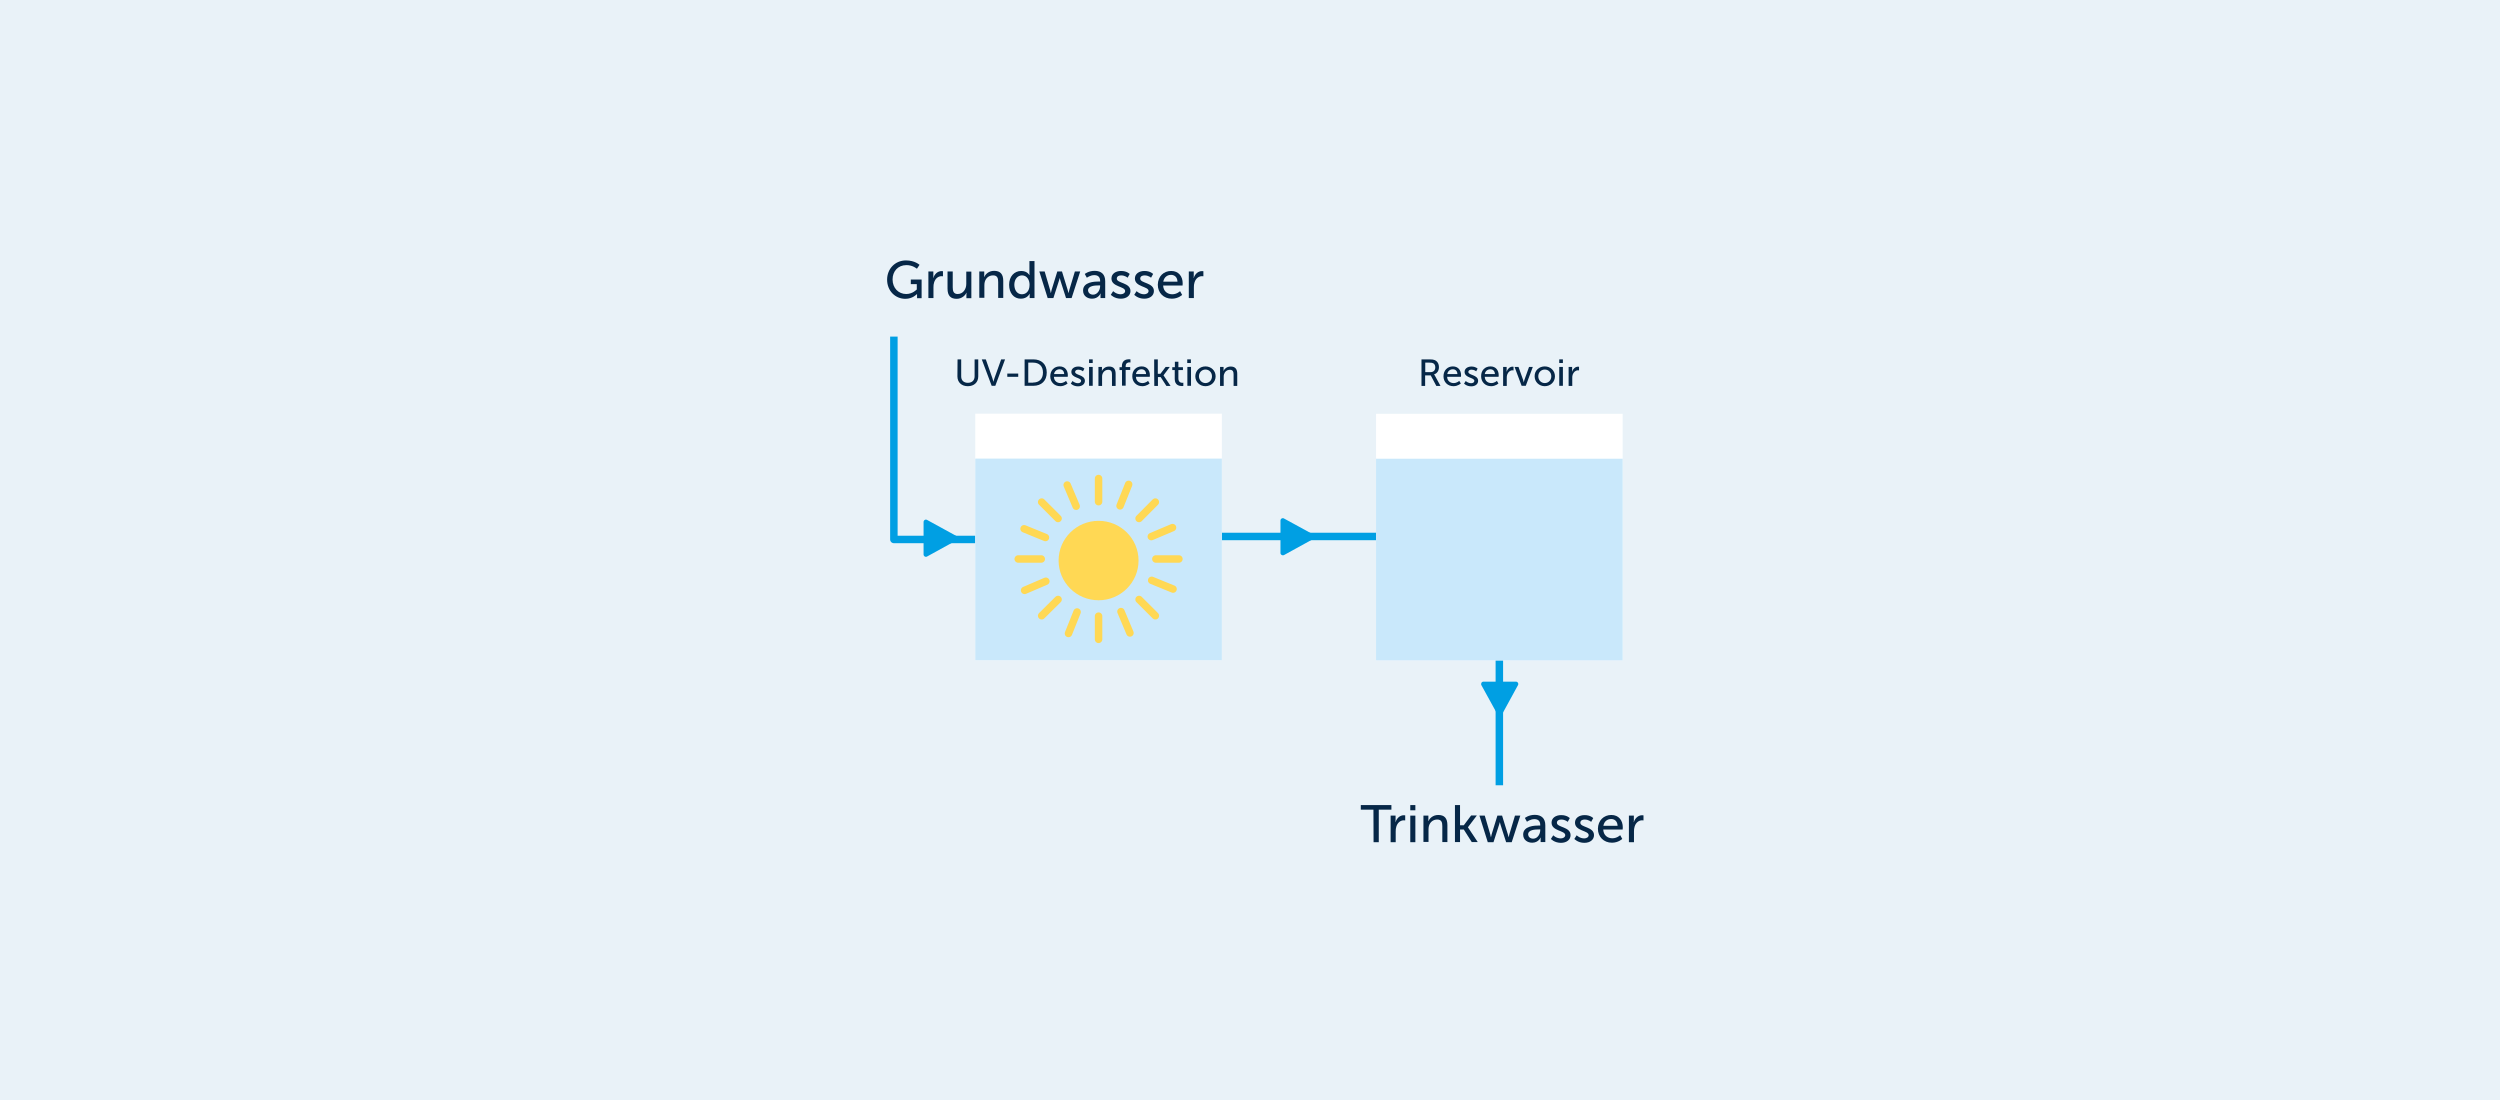 <?xml version="1.0" encoding="UTF-8"?>
<svg xmlns="http://www.w3.org/2000/svg" xmlns:xlink="http://www.w3.org/1999/xlink" version="1.1" id="Ebene_2_00000014625529322217106290000012151553576461921669_" x="0px" y="0px" viewBox="0 0 1920 845" style="enable-background:new 0 0 1920 845;" xml:space="preserve">
<style type="text/css">
	.st0{fill:#E9F2F8;}
	.st1{fill:none;stroke:#009FE3;stroke-width:5.75;stroke-linejoin:round;}
	.st2{fill:#009FE3;}
	.st3{fill:#062747;}
	.st4{fill:#FFFFFF;}
	.st5{fill:#C9E8FB;}
	.st6{fill:#FFD854;}
	.st7{fill:none;stroke:#FFD854;stroke-width:5.75;stroke-linecap:round;stroke-linejoin:round;}
</style>
<rect class="st0" width="1920" height="845"></rect>
<g id="Design">
	<polyline class="st1" points="686.5,258.5 686.5,414.3 814.9,414.3  "></polyline>
	<line class="st1" x1="872.6" y1="412" x2="1141.5" y2="412"></line>
	<path class="st2" d="M986.1,426.3l22.7-12.5c1.3-0.7,1.3-2.5,0-3.2l-22.7-12.4c-1.2-0.7-2.7,0.2-2.7,1.6v24.9   C983.4,426,984.8,426.9,986.1,426.3z"></path>
	<path class="st2" d="M734.6,411.7L712,399.3c-1.2-0.7-2.7,0.2-2.7,1.6v24.9c0,1.4,1.5,2.3,2.7,1.6l22.7-12.5"></path>
	<path class="st3" d="M695.8,200c6.8,0,10.4,3.4,10.4,3.4l-2,3c0,0-3.2-2.8-8-2.8c-6.7,0-10.7,4.9-10.7,11c0,6.6,4.5,11.2,10.5,11.2   c4.9,0,8.1-3.5,8.1-3.5v-4.1h-4.6v-3.5h8.3v14.3h-3.5v-1.8c0-0.6,0-1.2,0-1.2H704c0,0-3.1,3.5-8.7,3.5c-7.6,0-14-6-14-14.7   C681.3,206.4,687.5,200,695.8,200L695.8,200z"></path>
	<path class="st3" d="M713,208.5h3.8v3.5c0,0.8-0.1,1.5-0.1,1.5h0.1c0.9-3,3.3-5.3,6.4-5.3c0.5,0,1,0.1,1,0.1v3.9   c0,0-0.5-0.1-1.1-0.1c-2.5,0-4.8,1.8-5.7,4.8c-0.4,1.2-0.5,2.4-0.5,3.7v8.3H713L713,208.5L713,208.5z"></path>
	<path class="st3" d="M727.8,208.5h3.9v12.2c0,2.8,0.6,5.1,3.8,5.1c4.1,0,6.6-3.7,6.6-7.7v-9.5h3.9v20.4h-3.8v-2.7   c0-0.8,0.1-1.5,0.1-1.5h-0.1c-0.8,2-3.5,4.7-7.5,4.7c-4.6,0-7-2.4-7-7.8V208.5L727.8,208.5z"></path>
	<path class="st3" d="M752.1,208.5h3.8v2.7c0,0.8-0.1,1.5-0.1,1.5h0.1c0.8-1.8,3.2-4.7,7.6-4.7c4.8,0,7,2.6,7,7.8v13h-3.9v-12.2   c0-2.9-0.6-5.1-3.9-5.1s-5.6,2.1-6.4,5c-0.2,0.8-0.3,1.7-0.3,2.7v9.5h-3.9L752.1,208.5L752.1,208.5z"></path>
	<path class="st3" d="M784.3,208.1c4.7,0,6.3,3.2,6.3,3.2h0.1c0,0-0.1-0.6-0.1-1.4v-9.4h3.9v28.4h-3.7V227c0-0.8,0-1.4,0-1.4h-0.1   c0,0-1.6,3.8-6.7,3.8c-5.5,0-9-4.4-9-10.7S778.9,208.1,784.3,208.1z M784.8,226c3,0,5.9-2.1,5.9-7.3c0-3.6-1.9-7.2-5.8-7.2   c-3.2,0-5.9,2.7-5.9,7.3C779.1,223.3,781.5,226,784.8,226L784.8,226z"></path>
	<path class="st3" d="M798.2,208.5h4.1l4.2,14.3c0.3,1,0.5,2.2,0.5,2.2h0.1c0,0,0.2-1.1,0.5-2.2l4.4-14.3h3.6l4.4,14.3   c0.3,1,0.6,2.2,0.6,2.2h0.1c0,0,0.2-1.1,0.5-2.2l4.3-14.3h4.1l-6.6,20.4h-4.3l-4.2-13.1c-0.3-1-0.6-2.2-0.6-2.2h-0.1   c0,0-0.2,1.2-0.6,2.2l-4.2,13.1h-4.4L798.2,208.5L798.2,208.5z"></path>
	<path class="st3" d="M844,216.2h0.9v-0.4c0-3.3-1.9-4.5-4.5-4.5c-3.1,0-5.7,2-5.7,2l-1.6-2.9c0,0,2.9-2.4,7.6-2.4   c5.2,0,8.1,2.8,8.1,8v12.9h-3.6V227c0-0.9,0.1-1.6,0.1-1.6h-0.1c0,0-1.6,4-6.5,4c-3.5,0-6.9-2.1-6.9-6.2   C831.7,216.5,840.6,216.2,844,216.2L844,216.2z M839.5,226.3c3.3,0,5.4-3.5,5.4-6.5v-0.6h-1c-2.9,0-8.3,0.2-8.3,3.9   C835.7,224.6,837,226.3,839.5,226.3z"></path>
	<path class="st3" d="M854.9,223.6c0,0,2.3,2.4,5.8,2.4c1.7,0,3.4-0.9,3.4-2.5c0-3.7-10.5-3-10.5-9.6c0-3.7,3.3-5.8,7.4-5.8   c4.5,0,6.6,2.3,6.6,2.3l-1.6,2.9c0,0-1.8-1.8-5-1.8c-1.7,0-3.3,0.7-3.3,2.5c0,3.7,10.5,2.9,10.5,9.5c0,3.4-2.9,5.9-7.4,5.9   c-5,0-7.7-3-7.7-3L854.9,223.6L854.9,223.6z"></path>
	<path class="st3" d="M872.9,223.6c0,0,2.3,2.4,5.8,2.4c1.7,0,3.4-0.9,3.4-2.5c0-3.7-10.5-3-10.5-9.6c0-3.7,3.3-5.8,7.4-5.8   c4.5,0,6.6,2.3,6.6,2.3l-1.6,2.9c0,0-1.8-1.8-5-1.8c-1.7,0-3.3,0.7-3.3,2.5c0,3.7,10.5,2.9,10.5,9.5c0,3.4-2.9,5.9-7.4,5.9   c-5,0-7.7-3-7.7-3L872.9,223.6L872.9,223.6z"></path>
	<path class="st3" d="M899.5,208.1c5.8,0,8.8,4.3,8.8,9.5c0,0.5-0.1,1.7-0.1,1.7h-14.9c0.2,4.5,3.4,6.7,7,6.7c3.6,0,6-2.4,6-2.4   l1.6,2.9c0,0-3,2.9-7.9,2.9c-6.4,0-10.8-4.6-10.8-10.7C889.3,212.2,893.7,208.1,899.5,208.1z M904.3,216.3   c-0.1-3.5-2.3-5.2-4.9-5.2c-3,0-5.4,1.8-6,5.2H904.3L904.3,216.3z"></path>
	<path class="st3" d="M913,208.5h3.8v3.5c0,0.8-0.1,1.5-0.1,1.5h0.1c0.9-3,3.3-5.3,6.4-5.3c0.5,0,1,0.1,1,0.1v3.9   c0,0-0.5-0.1-1.1-0.1c-2.5,0-4.8,1.8-5.7,4.8c-0.4,1.2-0.5,2.4-0.5,3.7v8.3H913L913,208.5L913,208.5z"></path>
	<path class="st3" d="M735.4,276h2.8v13.1c0,3.1,2,4.9,5.1,4.9c3.1,0,5.2-1.8,5.2-5V276h2.8v13.1c0,4.5-3.2,7.5-8,7.5s-8-3-8-7.5   L735.4,276L735.4,276z"></path>
	<path class="st3" d="M754,276h3.1l5,14.3c0.4,1.1,0.8,2.8,0.8,2.8h0.1c0,0,0.4-1.7,0.8-2.8l5.1-14.3h3l-7.5,20.3h-2.8L754,276   L754,276z"></path>
	<path class="st3" d="M773.6,286.9h8.4v2.5h-8.4V286.9z"></path>
	<path class="st3" d="M786.9,276h6.7c6.2,0,10.3,3.7,10.3,10.1c0,6.4-4.1,10.2-10.3,10.2h-6.7C786.9,296.3,786.9,276,786.9,276z    M793.4,293.8c4.6,0,7.6-2.7,7.6-7.7s-3-7.6-7.6-7.6h-3.7v15.4H793.4L793.4,293.8z"></path>
	<path class="st3" d="M813.8,281.4c4.1,0,6.3,3,6.3,6.8c0,0.4-0.1,1.2-0.1,1.2h-10.6c0.1,3.2,2.4,4.8,5,4.8s4.3-1.7,4.3-1.7l1.2,2   c0,0-2.2,2.1-5.6,2.1c-4.6,0-7.7-3.3-7.7-7.6C806.6,284.4,809.7,281.4,813.8,281.4z M817.3,287.3c-0.1-2.5-1.6-3.7-3.5-3.7   c-2.1,0-3.9,1.3-4.3,3.7H817.3z"></path>
	<path class="st3" d="M823.7,292.6c0,0,1.6,1.7,4.2,1.7c1.2,0,2.4-0.6,2.4-1.8c0-2.7-7.5-2.1-7.5-6.9c0-2.6,2.4-4.1,5.3-4.1   c3.2,0,4.7,1.6,4.7,1.6l-1.1,2.1c0,0-1.3-1.3-3.6-1.3c-1.2,0-2.4,0.5-2.4,1.8c0,2.6,7.5,2,7.5,6.8c0,2.4-2.1,4.2-5.3,4.2   c-3.6,0-5.5-2.1-5.5-2.1L823.7,292.6L823.7,292.6z"></path>
	<path class="st3" d="M836.4,276h2.8v2.8h-2.8V276z M836.4,281.8h2.8v14.5h-2.8V281.8z"></path>
	<path class="st3" d="M843.6,281.8h2.7v1.9c0,0.6-0.1,1.1-0.1,1.1h0.1c0.6-1.3,2.3-3.3,5.5-3.3c3.4,0,5,1.9,5,5.6v9.3H854v-8.7   c0-2-0.4-3.7-2.8-3.7c-2.3,0-4,1.5-4.6,3.6c-0.2,0.6-0.2,1.2-0.2,2v6.8h-2.8L843.6,281.8L843.6,281.8z"></path>
	<path class="st3" d="M861.6,284.2h-1.8V282h1.8v-0.7c0-4.8,3.6-5.4,5.5-5.4c0.6,0,1.1,0.1,1.1,0.1v2.4c0,0-0.3-0.1-0.7-0.1   c-1.1,0-3,0.3-3,3v0.6h3.5v2.2h-3.5v12.1h-2.8V284.2z"></path>
	<path class="st3" d="M876.8,281.4c4.1,0,6.3,3,6.3,6.8c0,0.4-0.1,1.2-0.1,1.2h-10.6c0.1,3.2,2.4,4.8,5,4.8s4.3-1.7,4.3-1.7l1.2,2   c0,0-2.2,2.1-5.6,2.1c-4.6,0-7.7-3.3-7.7-7.6C869.5,284.4,872.6,281.4,876.8,281.4z M880.2,287.3c-0.1-2.5-1.6-3.7-3.5-3.7   c-2.1,0-3.9,1.3-4.3,3.7H880.2z"></path>
	<path class="st3" d="M886.4,276h2.8v11.1h2l4-5.3h3.2l-4.8,6.4v0.1l5.4,8.1h-3.2l-4.4-6.8h-2.1v6.8h-2.8   C886.4,296.3,886.4,276,886.4,276z"></path>
	<path class="st3" d="M902.2,284.2h-1.9V282h2v-4.2h2.7v4.2h3.5v2.2H905v6.5c0,2.9,2,3.3,3.1,3.3c0.4,0,0.7-0.1,0.7-0.1v2.5   c0,0-0.4,0.1-1,0.1c-1.9,0-5.6-0.6-5.6-5.4V284.2z"></path>
	<path class="st3" d="M911.8,276h2.8v2.8h-2.8V276z M911.9,281.8h2.8v14.5h-2.8V281.8z"></path>
	<path class="st3" d="M925.8,281.4c4.3,0,7.8,3.2,7.8,7.6c0,4.4-3.5,7.6-7.8,7.6s-7.8-3.2-7.8-7.6   C918,284.6,921.5,281.4,925.8,281.4z M925.8,294.2c2.8,0,5-2.2,5-5.2s-2.2-5.2-5-5.2c-2.8,0-5,2.2-5,5.2S923.1,294.2,925.8,294.2z"></path>
	<path class="st3" d="M937,281.8h2.7v1.9c0,0.6-0.1,1.1-0.1,1.1h0.1c0.6-1.3,2.3-3.3,5.5-3.3c3.4,0,5,1.9,5,5.6v9.3h-2.8v-8.7   c0-2-0.4-3.7-2.8-3.7s-4,1.5-4.6,3.6c-0.2,0.6-0.2,1.2-0.2,2v6.8H937L937,281.8L937,281.8z"></path>
	<line class="st1" x1="1151.5" y1="412" x2="1151.5" y2="603.1"></line>
	<path class="st3" d="M1054.8,621.8h-9.7v-3.5h23.5v3.5h-9.7v25h-4L1054.8,621.8L1054.8,621.8z"></path>
	<path class="st3" d="M1068,626.4h3.8v3.5c0,0.8-0.1,1.5-0.1,1.5h0.1c0.9-3,3.3-5.3,6.4-5.3c0.5,0,1,0.1,1,0.1v3.9   c0,0-0.5-0.1-1.1-0.1c-2.5,0-4.8,1.8-5.7,4.8c-0.4,1.2-0.5,2.4-0.5,3.7v8.3h-3.9V626.4L1068,626.4z"></path>
	<path class="st3" d="M1083.1,618.3h3.9v4h-3.9V618.3z M1083.1,626.4h3.9v20.4h-3.9V626.4L1083.1,626.4z"></path>
	<path class="st3" d="M1093.2,626.4h3.8v2.7c0,0.8-0.1,1.5-0.1,1.5h0.1c0.8-1.8,3.2-4.7,7.6-4.7c4.8,0,7,2.6,7,7.8v13h-3.9v-12.2   c0-2.9-0.6-5.1-3.9-5.1s-5.6,2.1-6.4,5c-0.2,0.8-0.3,1.7-0.3,2.7v9.5h-3.9L1093.2,626.4L1093.2,626.4z"></path>
	<path class="st3" d="M1117.4,618.3h3.9v15.5h2.9l5.6-7.5h4.4l-6.8,9v0.1l7.5,11.3h-4.6l-6.1-9.6h-2.9v9.6h-3.9V618.3L1117.4,618.3z   "></path>
	<path class="st3" d="M1136.2,626.4h4.1l4.2,14.3c0.3,1,0.5,2.2,0.5,2.2h0.1c0,0,0.2-1.1,0.5-2.2l4.4-14.3h3.6l4.4,14.3   c0.3,1,0.6,2.2,0.6,2.2h0.1c0,0,0.2-1.1,0.5-2.2l4.3-14.3h4.1l-6.6,20.4h-4.3l-4.2-13.1c-0.3-1-0.6-2.2-0.6-2.2h-0.1   c0,0-0.2,1.2-0.6,2.2l-4.2,13.1h-4.4L1136.2,626.4L1136.2,626.4z"></path>
	<path class="st3" d="M1182,634h0.9v-0.4c0-3.3-1.9-4.5-4.5-4.5c-3.1,0-5.7,2-5.7,2l-1.6-2.9c0,0,2.9-2.4,7.6-2.4   c5.2,0,8.1,2.8,8.1,8v12.9h-3.6v-1.9c0-0.9,0.1-1.6,0.1-1.6h-0.1c0,0-1.6,4-6.5,4c-3.5,0-6.9-2.1-6.9-6.2   C1169.7,634.3,1178.6,634,1182,634L1182,634z M1177.5,644.1c3.3,0,5.4-3.5,5.4-6.5V637h-1c-2.9,0-8.3,0.2-8.3,3.9   C1173.7,642.5,1175,644.1,1177.5,644.1L1177.5,644.1z"></path>
	<path class="st3" d="M1192.9,641.5c0,0,2.3,2.4,5.8,2.4c1.7,0,3.4-0.9,3.4-2.5c0-3.7-10.5-3-10.5-9.6c0-3.7,3.3-5.8,7.4-5.8   c4.5,0,6.6,2.3,6.6,2.3l-1.6,2.9c0,0-1.8-1.8-5-1.8c-1.7,0-3.3,0.7-3.3,2.5c0,3.7,10.5,2.9,10.5,9.5c0,3.4-2.9,5.9-7.4,5.9   c-5,0-7.7-3-7.7-3L1192.9,641.5L1192.9,641.5z"></path>
	<path class="st3" d="M1210.9,641.5c0,0,2.3,2.4,5.8,2.4c1.7,0,3.4-0.9,3.4-2.5c0-3.7-10.5-3-10.5-9.6c0-3.7,3.3-5.8,7.4-5.8   c4.5,0,6.6,2.3,6.6,2.3l-1.6,2.9c0,0-1.8-1.8-5-1.8c-1.7,0-3.3,0.7-3.3,2.5c0,3.7,10.5,2.9,10.5,9.5c0,3.4-2.9,5.9-7.4,5.9   c-5,0-7.7-3-7.7-3L1210.9,641.5L1210.9,641.5z"></path>
	<path class="st3" d="M1237.5,625.9c5.8,0,8.8,4.3,8.8,9.5c0,0.5-0.1,1.7-0.1,1.7h-14.9c0.2,4.5,3.4,6.7,7,6.7c3.6,0,6-2.4,6-2.4   l1.6,2.9c0,0-3,2.9-7.9,2.9c-6.4,0-10.8-4.6-10.8-10.7C1227.3,630.1,1231.7,625.9,1237.5,625.9L1237.5,625.9z M1242.3,634.2   c-0.1-3.5-2.3-5.2-4.9-5.2c-3,0-5.4,1.8-6,5.2H1242.3z"></path>
	<path class="st3" d="M1251,626.4h3.8v3.5c0,0.8-0.1,1.5-0.1,1.5h0.1c0.9-3,3.3-5.3,6.4-5.3c0.5,0,1,0.1,1,0.1v3.9   c0,0-0.5-0.1-1.1-0.1c-2.5,0-4.8,1.8-5.7,4.8c-0.4,1.2-0.5,2.4-0.5,3.7v8.3h-3.9V626.4L1251,626.4z"></path>
	<path class="st2" d="M1137.7,526.2l12.5,22.7c0.7,1.3,2.5,1.3,3.2,0l12.4-22.7c0.7-1.2-0.2-2.7-1.6-2.7h-24.9   C1137.9,523.5,1137.1,525,1137.7,526.2L1137.7,526.2z"></path>
	<path class="st3" d="M1091.7,276h6.2c2.1,0,3,0.2,3.8,0.5c2.1,0.8,3.4,2.8,3.4,5.5c0,2.7-1.4,4.8-3.7,5.5v0.1c0,0,0.2,0.3,0.6,0.9   l4.3,7.9h-3.2l-4.3-8.1h-4.3v8.1h-2.8L1091.7,276L1091.7,276z M1098.7,285.8c2.2,0,3.6-1.4,3.6-3.7c0-1.5-0.6-2.6-1.6-3.1   c-0.5-0.3-1.2-0.5-2.8-0.5h-3.3v7.3H1098.7L1098.7,285.8z"></path>
	<path class="st3" d="M1115.8,281.4c4.1,0,6.3,3,6.3,6.8c0,0.4-0.1,1.2-0.1,1.2h-10.6c0.1,3.2,2.4,4.8,5,4.8c2.6,0,4.3-1.7,4.3-1.7   l1.2,2c0,0-2.2,2.1-5.6,2.1c-4.6,0-7.7-3.3-7.7-7.6C1108.6,284.4,1111.7,281.4,1115.8,281.4L1115.8,281.4z M1119.3,287.3   c-0.1-2.5-1.6-3.7-3.5-3.7c-2.1,0-3.9,1.3-4.3,3.7H1119.3z"></path>
	<path class="st3" d="M1125.7,292.6c0,0,1.6,1.7,4.2,1.7c1.2,0,2.4-0.6,2.4-1.8c0-2.7-7.5-2.1-7.5-6.9c0-2.6,2.4-4.1,5.3-4.1   c3.2,0,4.7,1.6,4.7,1.6l-1.1,2.1c0,0-1.3-1.3-3.6-1.3c-1.2,0-2.4,0.5-2.4,1.8c0,2.6,7.5,2,7.5,6.8c0,2.4-2.1,4.2-5.3,4.2   c-3.6,0-5.5-2.1-5.5-2.1L1125.7,292.6L1125.7,292.6z"></path>
	<path class="st3" d="M1144.7,281.4c4.1,0,6.3,3,6.3,6.8c0,0.4-0.1,1.2-0.1,1.2h-10.6c0.1,3.2,2.4,4.8,5,4.8c2.6,0,4.3-1.7,4.3-1.7   l1.2,2c0,0-2.2,2.1-5.6,2.1c-4.6,0-7.7-3.3-7.7-7.6C1137.4,284.4,1140.5,281.4,1144.7,281.4L1144.7,281.4z M1148.1,287.3   c-0.1-2.5-1.6-3.7-3.5-3.7c-2.1,0-3.9,1.3-4.3,3.7H1148.1z"></path>
	<path class="st3" d="M1154.4,281.8h2.7v2.5c0,0.6-0.1,1.1-0.1,1.1h0.1c0.7-2.1,2.4-3.8,4.6-3.8c0.4,0,0.7,0.1,0.7,0.1v2.8   c0,0-0.4-0.1-0.8-0.1c-1.8,0-3.4,1.3-4.1,3.4c-0.3,0.8-0.3,1.7-0.3,2.6v6h-2.8V281.8z"></path>
	<path class="st3" d="M1163.2,281.8h3l3.5,9.8c0.3,0.8,0.5,2,0.5,2h0.1c0,0,0.2-1.2,0.5-2l3.5-9.8h2.9l-5.4,14.5h-3.2L1163.2,281.8z   "></path>
	<path class="st3" d="M1186.4,281.4c4.3,0,7.8,3.2,7.8,7.6c0,4.4-3.5,7.6-7.8,7.6c-4.3,0-7.8-3.2-7.8-7.6   C1178.5,284.6,1182,281.4,1186.4,281.4z M1186.4,294.2c2.8,0,5-2.2,5-5.2s-2.2-5.2-5-5.2s-5,2.2-5,5.2S1183.6,294.2,1186.4,294.2z"></path>
	<path class="st3" d="M1197.5,276h2.8v2.8h-2.8V276z M1197.5,281.8h2.8v14.5h-2.8V281.8z"></path>
	<path class="st3" d="M1204.7,281.8h2.7v2.5c0,0.6-0.1,1.1-0.1,1.1h0.1c0.7-2.1,2.4-3.8,4.6-3.8c0.4,0,0.7,0.1,0.7,0.1v2.8   c0,0-0.4-0.1-0.8-0.1c-1.8,0-3.4,1.3-4.1,3.4c-0.3,0.8-0.3,1.7-0.3,2.6v6h-2.8V281.8z"></path>
	<rect x="1056.8" y="317.8" class="st4" width="189.4" height="189.4"></rect>
	<rect x="1056.8" y="352.3" class="st5" width="189.4" height="154.9"></rect>
	<rect x="749" y="317.7" class="st4" width="189.4" height="189.4"></rect>
	<rect x="749" y="352.2" class="st5" width="189.4" height="154.9"></rect>
	<ellipse class="st6" cx="843.7" cy="430.5" rx="30.7" ry="30.5"></ellipse>
	<line class="st7" x1="843.7" y1="473.2" x2="843.7" y2="491"></line>
	<line class="st7" x1="843.7" y1="367.5" x2="843.7" y2="385.3"></line>
	<line class="st7" x1="799.7" y1="429.3" x2="782" y2="429.3"></line>
	<line class="st7" x1="905.4" y1="429.3" x2="887.7" y2="429.3"></line>
	<line class="st7" x1="874.8" y1="460.4" x2="887.3" y2="472.9"></line>
	<line class="st7" x1="800" y1="385.6" x2="812.6" y2="398.2"></line>
	<line class="st7" x1="812.6" y1="460.4" x2="800" y2="472.9"></line>
	<line class="st7" x1="887.3" y1="385.6" x2="874.8" y2="398.2"></line>
	<line class="st7" x1="860.9" y1="469.7" x2="867.8" y2="486.1"></line>
	<line class="st7" x1="819.6" y1="372.5" x2="826.5" y2="388.8"></line>
	<line class="st7" x1="803.2" y1="446.4" x2="786.9" y2="453.4"></line>
	<line class="st7" x1="900.5" y1="405.2" x2="884.2" y2="412.1"></line>
	<line class="st7" x1="884.5" y1="445.7" x2="900.9" y2="452.4"></line>
	<line class="st7" x1="786.5" y1="406.1" x2="802.9" y2="412.8"></line>
	<line class="st7" x1="827.2" y1="470" x2="820.6" y2="486.5"></line>
	<line class="st7" x1="866.8" y1="372" x2="860.2" y2="388.5"></line>
</g>
</svg>
